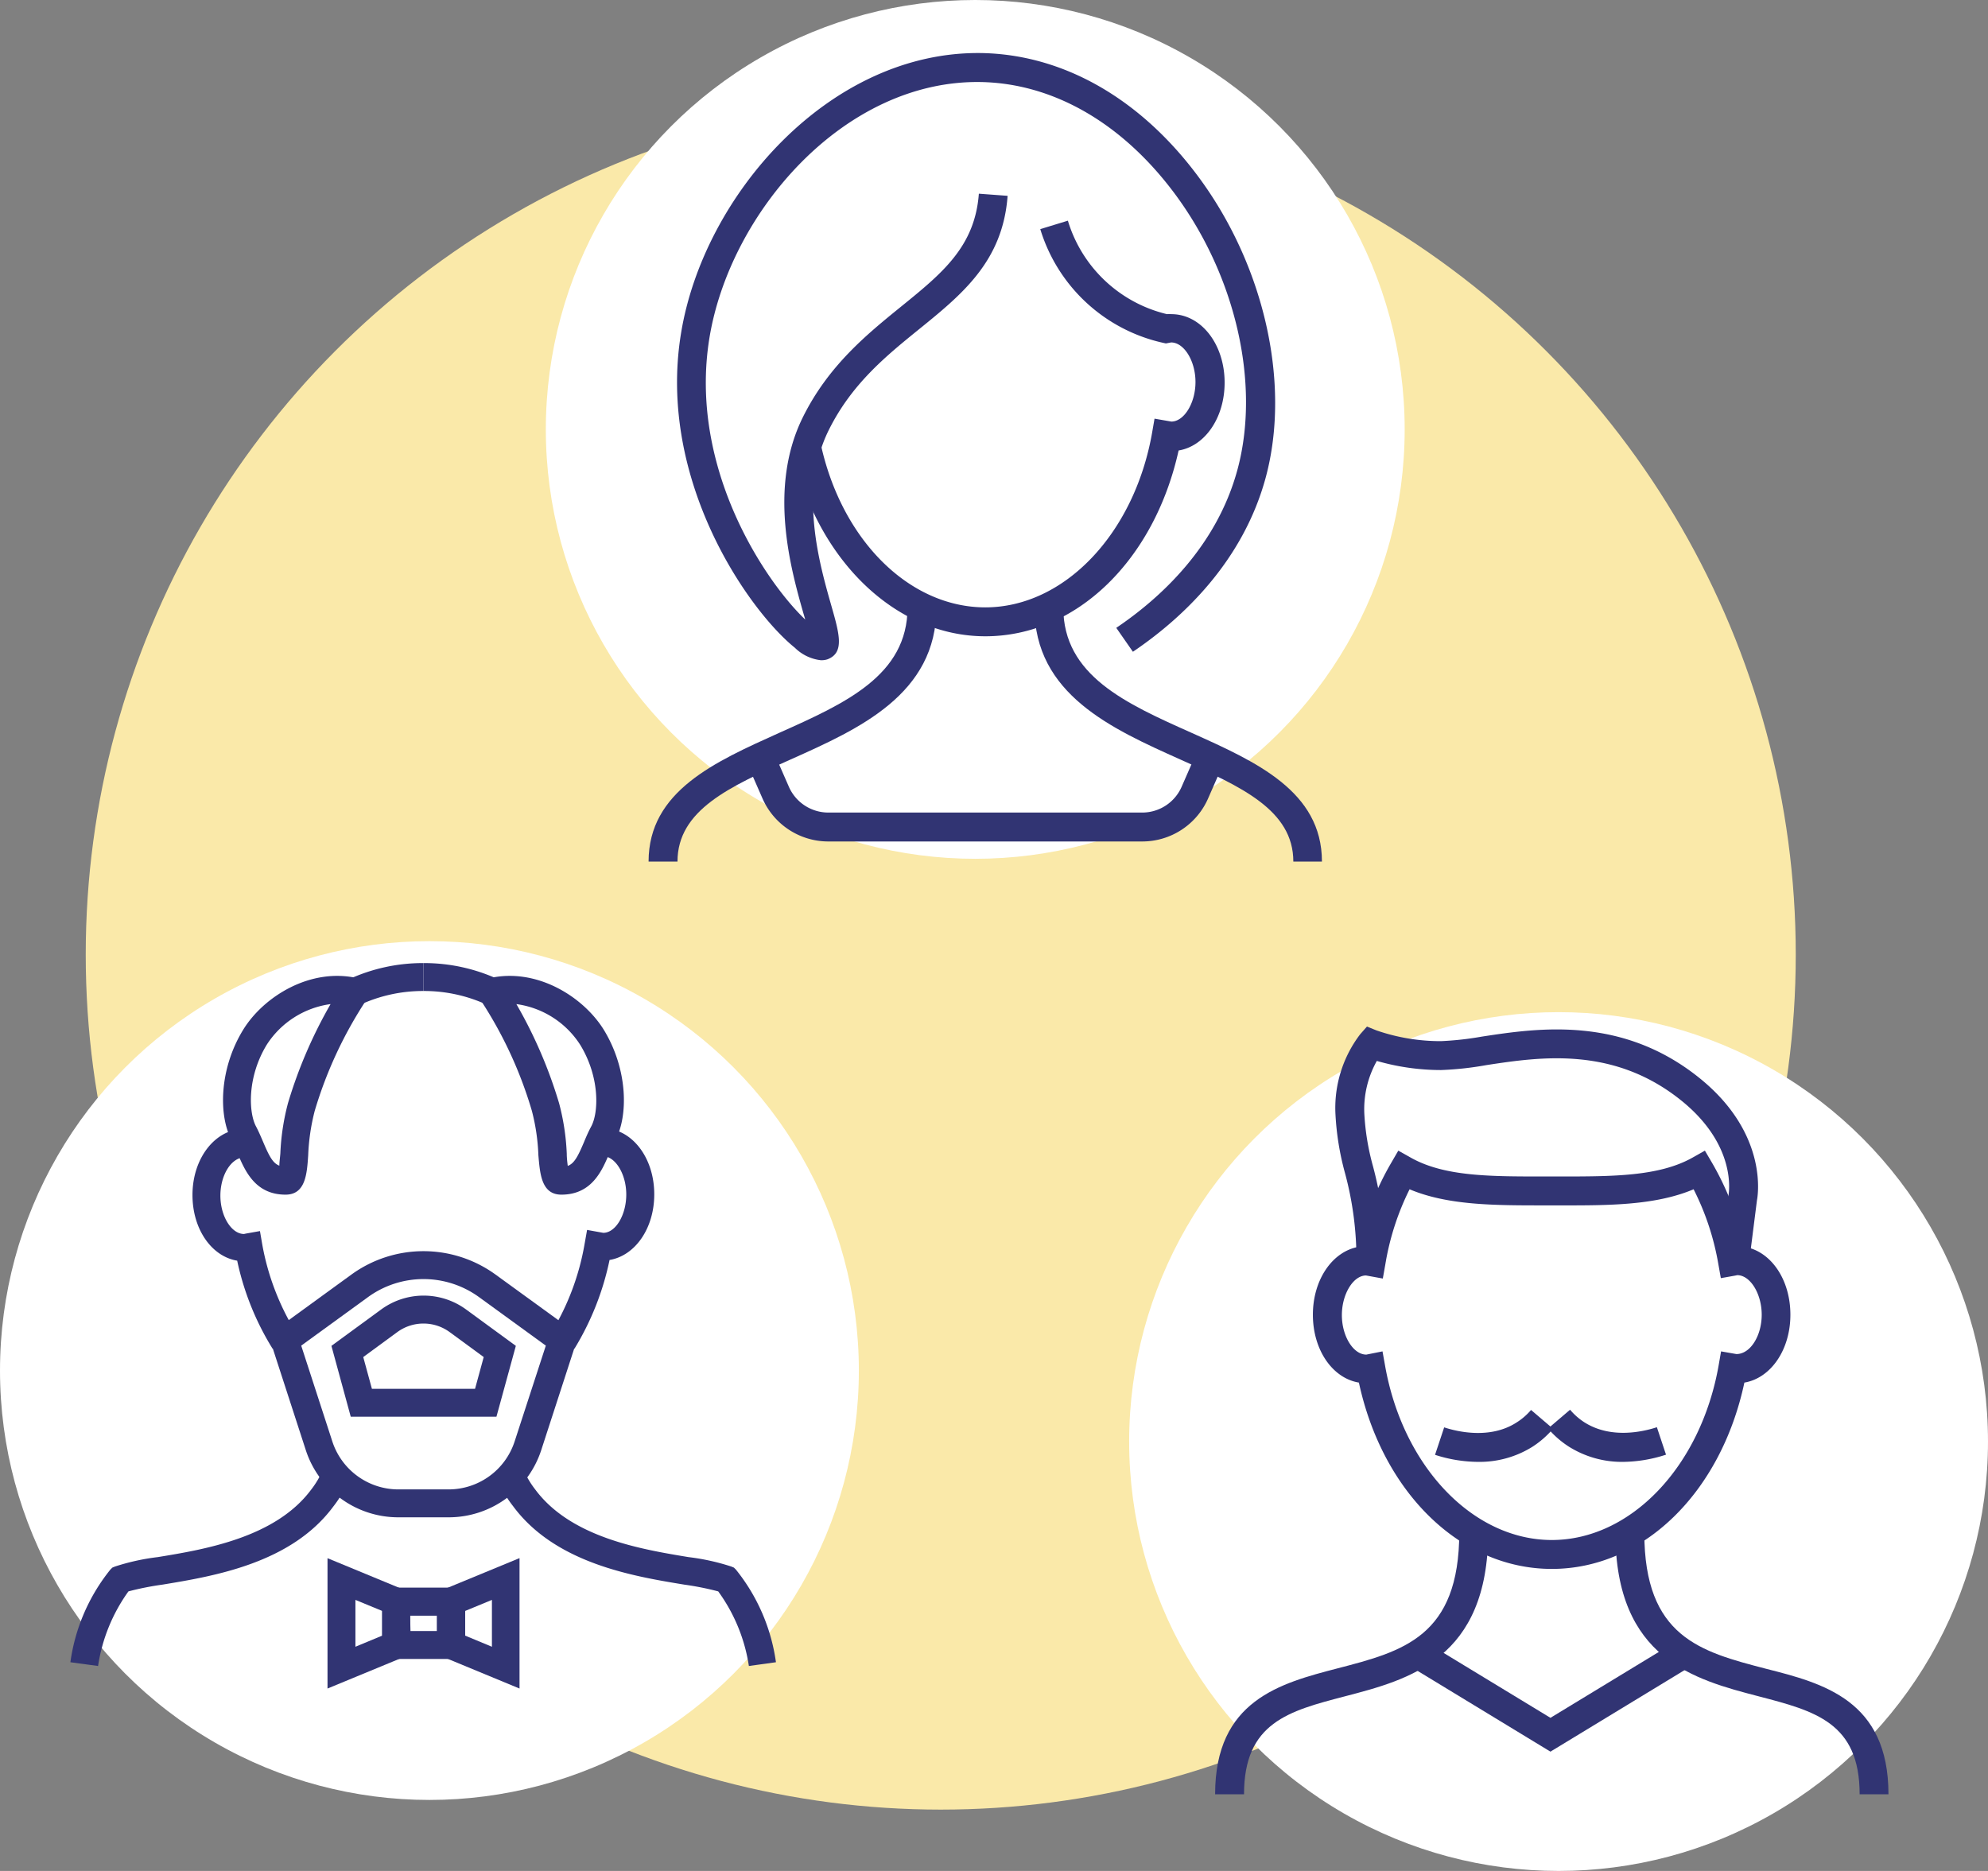 <svg id="Layer_1" data-name="Layer 1" xmlns="http://www.w3.org/2000/svg" viewBox="0 0 259.25 244"><rect x="0" y="0" width="259.25" height="244" fill="#808080" stroke="none"/><defs><style>.cls-1{fill:#fae9a9;}.cls-2{fill:#fff;}.cls-3{fill:#313473;}</style></defs><circle class="cls-1" cx="122.68" cy="124.5" r="111.5"/><circle class="cls-2" cx="56" cy="178.74" r="56"/><path class="cls-3" d="M33.13,249.39l-3.61-.49a24.59,24.59,0,0,1,5.21-12.08l.26-.26.34-.14a29.06,29.06,0,0,1,5.58-1.23c6.11-1,15.34-2.53,20-8.79a11.74,11.74,0,0,0,1.55-2.63l3.34,1.45a15.11,15.11,0,0,1-2,3.38c-5.49,7.41-15.6,9.08-22.28,10.18a38.06,38.06,0,0,0-4.43.88A22.32,22.32,0,0,0,33.13,249.39Z" transform="translate(-20.34 -32.12)"/><path class="cls-3" d="M118,249.39a22.18,22.18,0,0,0-4-9.73,37.81,37.81,0,0,0-4.42-.88c-6.69-1.1-16.8-2.77-22.32-10.22a15.61,15.61,0,0,1-2-3.34l3.34-1.45a11.87,11.87,0,0,0,1.53,2.59c4.66,6.3,13.89,7.82,20,8.83a29.06,29.06,0,0,1,5.58,1.23l.34.14.26.26a24.66,24.66,0,0,1,5.22,12.08Z" transform="translate(-20.34 -32.12)"/><path class="cls-3" d="M55.88,208a35.92,35.92,0,0,1-4.61-11.47c-3.34-.55-5.83-4.11-5.83-8.56,0-4.84,3-8.62,6.72-8.62a4.36,4.36,0,0,1,.8.09l-.5,3.61-.19,0c-1.77,0-3.19,2.32-3.19,5s1.44,5,3.08,5l.28-.06,1.8-.32.31,1.8A32.87,32.87,0,0,0,59,206Z" transform="translate(-20.34 -32.12)"/><path class="cls-3" d="M95.26,208,92.18,206a32.85,32.85,0,0,0,4.4-11.68l.32-1.8,2.11.38c1.61,0,3-2.33,3-5s-1.43-5-3.07-5l-.3.06-.31-1.8-.19-1.81a4.17,4.17,0,0,1,.8-.09c3.76,0,6.72,3.78,6.72,8.62,0,4.45-2.5,8-5.83,8.56A36.38,36.38,0,0,1,95.26,208Z" transform="translate(-20.34 -32.12)"/><path class="cls-3" d="M67.36,163.13l-1.52-3.3a23.08,23.08,0,0,1,9.73-2.11v3.64A19.61,19.61,0,0,0,67.36,163.13Z" transform="translate(-20.34 -32.12)"/><path class="cls-3" d="M57.58,187.92c-4,0-5.31-3.16-6.29-5.46a17.55,17.55,0,0,0-.77-1.7c-1.64-3.06-1.67-9.12,1.53-14.34,2.67-4.35,8.82-8.18,15-6.71l2.57.62-1.5,2.19A54.41,54.41,0,0,0,61.38,177a27.26,27.26,0,0,0-.85,5.8C60.37,185.2,60.19,187.92,57.58,187.92Zm5.87-24.85a11.77,11.77,0,0,0-8.3,5.26c-2.61,4.25-2.39,8.9-1.42,10.7.34.64.63,1.33.92,2,.78,1.84,1.26,2.79,2.12,3.11,0-.46.09-1.07.13-1.6a30.29,30.29,0,0,1,1-6.57A60.68,60.68,0,0,1,63.45,163.07Z" transform="translate(-20.34 -32.12)"/><path class="cls-3" d="M83.78,163.13a19.61,19.61,0,0,0-8.21-1.77v-3.64a23.08,23.08,0,0,1,9.73,2.11Z" transform="translate(-20.34 -32.12)"/><path class="cls-3" d="M93.55,187.92c-2.61,0-2.79-2.72-3-5.13a26.64,26.64,0,0,0-.85-5.8A54.1,54.1,0,0,0,83,162.52l-1.49-2.19,2.57-.62c6.16-1.47,12.31,2.36,15,6.71,3.19,5.22,3.17,11.28,1.53,14.34-.29.53-.53,1.12-.78,1.7C98.87,184.76,97.54,187.92,93.55,187.92Zm-5.87-24.85A60.18,60.18,0,0,1,93.25,176a30.38,30.38,0,0,1,1,6.57c0,.53.07,1.14.13,1.6.86-.32,1.34-1.27,2.12-3.11.28-.68.58-1.37.92-2,1-1.8,1.18-6.45-1.43-10.7A11.75,11.75,0,0,0,87.68,163.07Z" transform="translate(-20.34 -32.12)"/><path class="cls-3" d="M78.82,230H72.31a12.68,12.68,0,0,1-12.1-8.79l-4.87-15,10.83-7.87a16,16,0,0,1,18.79,0l10.84,7.87-4.87,15A12.7,12.7,0,0,1,78.82,230Zm-19.2-22.39,4.05,12.47a9.06,9.06,0,0,0,8.64,6.28h6.51a9.06,9.06,0,0,0,8.64-6.28l4.06-12.47-8.7-6.32a12.32,12.32,0,0,0-14.5,0Z" transform="translate(-20.34 -32.12)"/><path class="cls-3" d="M85.08,216.88h-19l-2.52-9.24L70,202.93a9.38,9.38,0,0,1,11.17,0l6.44,4.71Zm-16.24-3.64H82.29l1.13-4.14L79,205.86a5.78,5.78,0,0,0-6.87,0l-4.42,3.24Z" transform="translate(-20.34 -32.12)"/><path class="cls-3" d="M81,248.47H70.18v-9.3H81Zm-7.13-3.64h3.49v-2H73.82Z" transform="translate(-20.34 -32.12)"/><path class="cls-3" d="M63.05,252.33v-17l10.77,4.45v8.1Zm3.64-11.56v6.11l3.49-1.45v-3.22Z" transform="translate(-20.34 -32.12)"/><path class="cls-3" d="M88.09,252.33l-10.78-4.46v-8.1l10.78-4.45ZM81,245.43l3.49,1.45v-6.11L81,242.21Z" transform="translate(-20.34 -32.12)"/><circle class="cls-2" cx="127.18" cy="56" r="56"/><path class="cls-3" d="M108.69,144.48h-3.77c0-9.18,8.64-13,17-16.77,8.62-3.85,16.77-7.49,16.77-16.37h3.77c0,11.33-10.1,15.84-19,19.82C115.53,134.69,108.69,137.75,108.69,144.48Z" transform="translate(-20.34 -32.12)"/><path class="cls-3" d="M192.73,144.48H189c0-6.73-6.84-9.79-14.76-13.32-8.91-4-19-8.49-19-19.82H159c0,8.88,8.14,12.52,16.77,16.37C184.1,131.45,192.73,135.3,192.73,144.48Z" transform="translate(-20.34 -32.12)"/><path class="cls-3" d="M169.29,141.86H128.36a9.37,9.37,0,0,1-8.62-5.69l-2-4.56,3.46-1.49,2,4.57a5.62,5.62,0,0,0,5.16,3.4h40.93a5.61,5.61,0,0,0,5.16-3.4l2-4.57,3.47,1.49-2,4.56A9.37,9.37,0,0,1,169.29,141.86Z" transform="translate(-20.34 -32.12)"/><path class="cls-3" d="M127.36,118.22A5.74,5.74,0,0,1,124,116.6c-6-4.82-18-21.84-14.85-41,2.92-18,19.39-36.88,39.22-36.56,10.56.2,20.53,5.85,28.06,15.88,8.75,11.64,12.26,27.09,9,39.36-3,11.22-11.1,18.61-17.35,22.84L165.91,114c5.72-3.86,13.11-10.59,15.82-20.69,3-11.19-.26-25.36-8.33-36.11-6.83-9.09-15.75-14.2-25.13-14.38-17.83-.32-32.75,17-35.42,33.4-2.76,17,7.41,31.88,12.5,36.7-.08-.27-.15-.53-.23-.78-1.62-5.71-4.65-16.34-.1-25.57,3.35-6.78,8.38-10.85,12.81-14.45,5.39-4.37,9.64-7.82,10.16-14.74l3.75.28c-.63,8.55-5.93,12.84-11.54,17.39-4.33,3.51-8.81,7.15-11.8,13.19-3.91,7.92-1.24,17.27.35,22.86,1.05,3.69,1.75,6.13-.49,7A2.48,2.48,0,0,1,127.36,118.22Z" transform="translate(-20.34 -32.12)"/><path class="cls-3" d="M148.83,115.1c-11.71,0-22.05-10-25.16-24.32l3.69-.8c2.72,12.57,11.55,21.35,21.47,21.35,10.28,0,19.42-9.57,21.75-22.76l.32-1.85,2.19.38c1.66,0,3.15-2.41,3.15-5.16s-1.49-5.16-3.18-5.16l-.68.13-.36-.08A21.64,21.64,0,0,1,156,62l3.6-1.1a17.82,17.82,0,0,0,12.92,12.19,3.77,3.77,0,0,1,.57,0c3.9,0,6.95,3.93,6.95,8.93,0,4.6-2.58,8.29-6,8.85C170.87,105.18,160.71,115.1,148.83,115.1Z" transform="translate(-20.34 -32.12)"/><circle class="cls-2" cx="203.25" cy="188" r="56"/><path class="cls-3" d="M182.57,266.12H178.8c0-12.26,8.5-14.48,16-16.43,8.5-2.21,15.84-4.12,15.84-17.74h3.77c0,16.53-10.35,19.22-18.66,21.39C188.39,255.26,182.57,256.77,182.57,266.12Z" transform="translate(-20.34 -32.12)"/><path class="cls-3" d="M266.61,266.12h-3.76c0-9.35-5.82-10.86-13.19-12.78C241.35,251.17,231,248.48,231,232h3.77c0,13.62,7.34,15.53,15.83,17.74C258.11,251.64,266.61,253.86,266.61,266.12Z" transform="translate(-20.34 -32.12)"/><polygon class="cls-3" points="202.19 228.44 183.75 217.23 185.7 214.01 202.19 224.03 218.67 214.01 220.63 217.23 202.19 228.44"/><path class="cls-3" d="M248.42,196.86l-3.74-.48,1.06-8.34c.07-.38,1.1-6.41-5.92-12.21-8.91-7.34-18.6-5.88-25.67-4.8a41.85,41.85,0,0,1-5.88.64,30.1,30.1,0,0,1-8.38-1.19,12.86,12.86,0,0,0-1.63,6.92,31.89,31.89,0,0,0,1.12,6.79A47,47,0,0,1,201,196.62h-3.77a43,43,0,0,0-1.5-11.54,35.89,35.89,0,0,1-1.23-7.53A15.86,15.86,0,0,1,197.72,167l.88-1,1.24.5a25.51,25.51,0,0,0,8.43,1.4,40.47,40.47,0,0,0,5.31-.59c7.34-1.12,18.43-2.8,28.64,5.61,8.85,7.3,7.31,15.39,7.24,15.74Z" transform="translate(-20.34 -32.12)"/><path class="cls-3" d="M222.71,236.73c-11.88,0-22.05-9.91-25.16-24.3-3.44-.57-6-4.25-6-8.85s2.58-8.29,6-8.86a36.79,36.79,0,0,1,4.21-10.94l.93-1.6,1.62.91c4.39,2.48,10.42,2.46,17.37,2.46h2c7,0,13,0,17.38-2.46l1.61-.91.94,1.6a37.34,37.34,0,0,1,4.21,10.94c3.45.57,6,4.25,6,8.86s-2.58,8.28-6,8.85C244.75,226.82,234.59,236.73,222.71,236.73Zm-22.08-28.37.33,1.84c2.32,13.19,11.47,22.76,21.75,22.76s19.42-9.57,21.75-22.76l.32-1.84,2,.35c1.83,0,3.3-2.4,3.3-5.13s-1.49-5.16-3.19-5.16l-.29.06-1.85.33-.33-1.86a34.37,34.37,0,0,0-3.22-9.73c-5,2.11-11.09,2.11-17.52,2.1h-2c-6.44,0-12.54,0-17.52-2.1A34.37,34.37,0,0,0,201,197l-.33,1.86-2.19-.4c-1.66,0-3.15,2.42-3.15,5.17s1.49,5.15,3.19,5.15Z" transform="translate(-20.34 -32.12)"/><path class="cls-3" d="M213.07,222.77a18.49,18.49,0,0,1-5.59-.92l1.19-3.58c1.67.55,6,1.6,9.46-.65A8.23,8.23,0,0,0,220,216l2.87,2.45a12.25,12.25,0,0,1-2.69,2.35A13,13,0,0,1,213.07,222.77Z" transform="translate(-20.34 -32.12)"/><path class="cls-3" d="M232,222.77a13,13,0,0,1-7.09-2,12.25,12.25,0,0,1-2.69-2.35l2.87-2.45a8.4,8.4,0,0,0,1.85,1.63c3.52,2.25,7.79,1.2,9.47.65l1.19,3.58A18.51,18.51,0,0,1,232,222.77Z" transform="translate(-20.34 -32.12)"/></svg>
